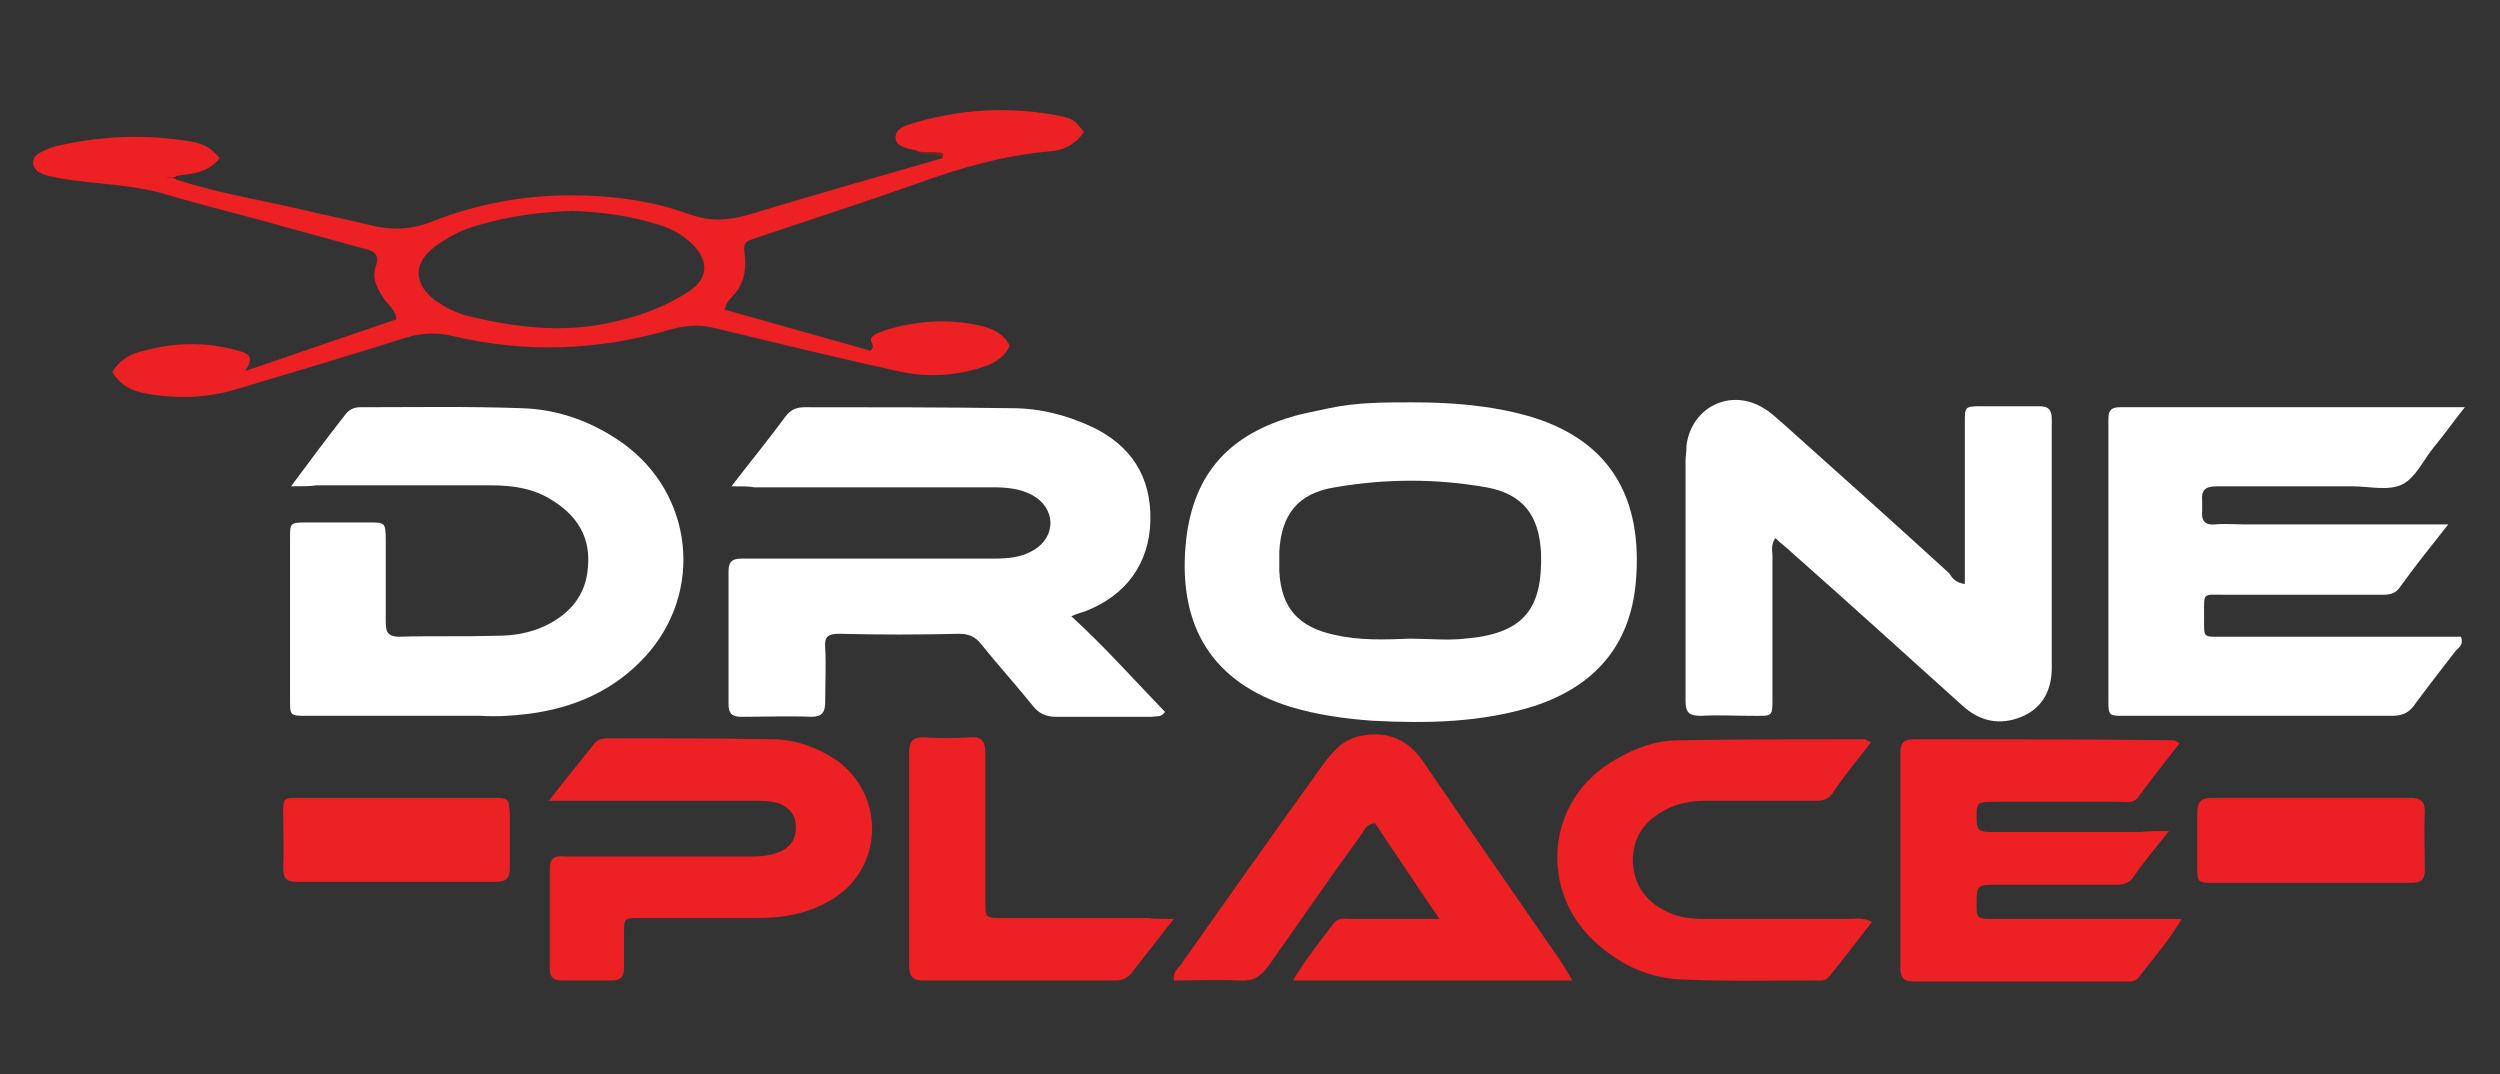 <svg xmlns="http://www.w3.org/2000/svg" xmlns:xlink="http://www.w3.org/1999/xlink" id="Layer_1" x="0px" y="0px" viewBox="0 0 256 110" style="enable-background:new 0 0 256 110;" xml:space="preserve"><rect x="0" y="0" width="256" height="110" fill="#333333" stroke="none"/> <style type="text/css"> .st0{fill:#FFFFFF;} .st1{fill:#ED2024;} .st2{fill:#EB2124;} .st3{fill:#EC2024;} .st4{fill:#72261E;} .st5{fill:#481D19;} </style> <g> <path class="st0" d="M74.9,49.8c2-2.6,3.8-4.8,5.5-7.1c0.5-0.7,1.1-1,2-1c7.1,0,14.2,0,21.2,0.1c2.9,0,5.6,0.7,8.2,1.9 c4,1.9,6.1,5.1,6,9.6c-0.1,4.4-2.5,7.7-6.7,9.3c-0.3,0.1-0.7,0.2-1.4,0.5c3.5,3.2,6.5,6.6,9.6,9.8c-0.4,0.6-0.9,0.4-1.3,0.5 c-3.3,0-6.6,0-9.8,0c-1.1,0-1.8-0.3-2.5-1.2c-1.7-2.1-3.5-4.1-5.2-6.2c-0.6-0.8-1.3-1.1-2.3-1.1c-4.1,0.1-8.2,0.1-12.3,0 c-1.1,0-1.5,0.3-1.4,1.4c0.1,1.9,0,3.7,0,5.6c0,1-0.3,1.5-1.4,1.5c-2.4-0.1-4.8,0-7.2,0c-0.9,0-1.3-0.3-1.3-1.3c0-4.5,0-9.1,0-13.6 c0-1.2,0.6-1.3,1.5-1.3c5.6,0,11.2,0,16.8,0c3,0,6,0,8.9,0c1.4,0,2.8-0.1,4.1-0.9c2.3-1.4,2.2-4.3-0.2-5.6 c-1.3-0.7-2.7-0.8-4.1-0.8c-8.1,0-16.2,0-24.4,0C76.8,49.8,76.1,49.8,74.9,49.8z"></path> <path class="st0" d="M250.7,53.7c-1.9,2.4-3.5,4.4-5,6.5c-0.6,0.8-1.4,0.7-2.2,0.7c-5.2,0-10.4,0-15.7,0c-2.3,0-2.1-0.3-2.1,2.2 c0,2.3-0.2,2.1,2,2.1c7.4,0,14.8,0,22.1,0c0.7,0,1.5,0,2.2,0c0.3,0.8-0.2,1.1-0.5,1.4c-1.4,1.8-2.8,3.6-4.2,5.5 c-0.6,0.9-1.3,1.2-2.4,1.2c-9.1,0-18.2,0-27.3,0c-1.7,0-1.7,0-1.7-1.7c0-9.5,0-18.9,0-28.4c0-0.9,0-1.5,1.2-1.5 c11.6,0,23.2,0,35.3,0c-1.2,1.5-2.1,2.8-3.1,4c-1.1,1.3-1.9,3.2-3.3,3.9c-1.4,0.7-3.4,0.2-5.1,0.2c-4.6,0-9.2,0-13.9,0 c-1.2,0-1.6,0.4-1.5,1.5c0,0.4,0,0.7,0,1.1c-0.1,0.9,0.3,1.4,1.3,1.3c1-0.1,2.1,0,3.1,0C236.8,53.7,243.5,53.7,250.7,53.7z"></path> <path class="st0" d="M29.8,49.8c2-2.7,3.8-5.1,5.6-7.4c0.4-0.5,0.9-0.7,1.5-0.7c5.5,0,11-0.1,16.5,0.1c3.8,0.1,7.3,1.4,10.4,3.6 c7.2,5.2,8.3,15.2,2.3,21.8c-3.2,3.5-7.3,5.3-12,5.9c-1.6,0.2-3.3,0.3-4.9,0.2c-5.9,0-11.8,0-17.7,0c-1.8,0-1.8,0-1.8-1.6 c0-5.5,0-11,0-16.6c0-1.5,0-1.6,1.6-1.6c2.2,0,4.3,0,6.5,0c1.6,0,1.7,0,1.7,1.8c0,2.8,0,5.5,0,8.3c0,1,0.1,1.6,1.4,1.6 c3.4-0.1,6.7,0,10.1-0.1c1.6,0,3.3-0.3,4.8-1c2.5-1.2,4.2-3.1,4.4-6c0.3-3.1-1.1-5.3-3.7-6.9c-1.9-1.2-4-1.5-6.2-1.5 c-6,0-11.9,0-17.9,0C31.7,49.8,31,49.8,29.8,49.8z"></path> <path class="st0" d="M201.2,59.8c0-0.8,0-1.5,0-2.3c0-4.8,0-9.5,0-14.3c0-1.5,0-1.6,1.6-1.6c2,0,4,0,6,0c0.9,0,1.3,0.3,1.3,1.3 c0,8.5,0,17,0,25.5c0,2.2-0.9,4.1-3.1,5c-2.2,0.9-4.2,0.5-6-1.1c-5.8-5.2-11.6-10.5-17.5-15.7c-0.5-0.5-1.1-0.9-1.7-1.5 c-0.5,0.7-0.3,1.3-0.3,1.8c0,4.8,0,9.5,0,14.3c0,2.3,0.1,2.1-2.2,2.1c-1.7,0-3.4-0.1-5.1,0c-1.1,0-1.6-0.2-1.6-1.5 c0-8.2,0-16.4,0-24.6c0-0.5,0.1-1,0.1-1.6c0.5-3.9,4.5-5.9,7.9-3.8c0.7,0.4,1.3,1,1.9,1.5c5.7,5.1,11.4,10.2,17.1,15.4 C199.9,59.2,200.3,59.7,201.2,59.8z"></path> <path class="st1" d="M222.1,85.1c-1.5,1.9-2.7,3.3-3.7,4.8c-0.6,0.8-1.4,0.7-2.2,0.7c-4,0-7.9,0-11.9,0c-1.8,0-1.9,0.1-1.9,1.9 c0,1.5,0,1.6,1.7,1.6c5.6,0,11.2,0,16.8,0c0.7,0,1.4,0,2.5,0c-1.4,2.4-3,4.1-4.4,6c-0.4,0.5-0.9,0.4-1.5,0.4c-7.2,0-14.3,0-21.5,0 c-1.1,0-1.4-0.4-1.4-1.4c0-7.3,0-14.6,0-21.9c0-1,0.2-1.5,1.4-1.5c8.9,0,17.7,0,26.6,0.1c0.1,0,0.2,0.1,0.6,0.3 c-1.5,1.9-2.9,3.7-4.3,5.6c-0.5,0.6-1.2,0.4-1.9,0.4c-4.3,0-8.5,0-12.8,0c-1.7,0-1.8,0.1-1.8,1.5c0,1.4,0.1,1.6,1.7,1.6 c5,0,10,0,15,0C219.9,85.1,220.8,85.1,222.1,85.1z"></path> <path class="st1" d="M161,100.4c-9.7,0-19,0-28.6,0c1.3-2.2,2.8-4,4.2-5.9c0.5-0.6,1.2-0.4,1.9-0.4c2.8,0,5.6,0,8.9,0 c-2.4-3.5-4.5-6.7-6.6-9.8c-1,0.1-1.1,0.8-1.5,1.3c-3.2,4.4-6.3,8.9-9.4,13.3c-0.8,1.1-1.6,1.6-2.9,1.5c-2.3-0.1-4.5,0-6.8,0 c-0.1-0.9,0.4-1.2,0.7-1.6c4.8-6.8,9.6-13.6,14.5-20.4c1.1-1.5,2.2-2.8,4.2-3.1c2.5-0.4,4.5,0.4,6,2.5c1.6,2.3,3.2,4.7,4.8,7 c3.1,4.5,6.3,9.1,9.4,13.6C160.1,98.9,160.5,99.5,161,100.4z"></path> <path class="st1" d="M56.2,82c1.7-2.2,3.2-4,4.7-5.9c0.4-0.5,1-0.5,1.6-0.5c5.5,0,11,0,16.6,0.1c2.3,0,4.5,0.8,6.5,2.1 c5.1,3.6,4.9,11.1-0.4,14.3c-2.3,1.4-4.8,1.9-7.5,1.9c-4,0-8.1,0-12.1,0c-1.7,0-1.7,0-1.7,1.7c0,1.1,0,2.2,0,3.4 c0,1-0.4,1.3-1.3,1.3c-1.7,0-3.4,0-5.1,0c-0.8,0-1.2-0.3-1.2-1.2c0-3.4,0-6.9,0-10.3c0-1,0.5-1.3,1.4-1.2c0.4,0,0.9,0,1.3,0 c6,0,12.1,0,18.1,0c1,0,1.9-0.1,2.8-0.5c1.1-0.5,1.6-1.3,1.6-2.5c0-1.2-0.6-1.9-1.6-2.4C79,82,78.1,82,77.2,82 c-6.1,0-12.2,0-18.3,0C58.1,82,57.4,82,56.2,82z"></path> <path class="st1" d="M191.6,76c-1.4,1.8-2.8,3.5-4,5.3c-0.6,0.8-1.4,0.7-2.2,0.7c-3.6,0-7.2,0-10.7,0c-1.4,0-2.8,0.2-4.1,0.9 c-2.2,1.1-3.4,2.8-3.4,5.3c0.1,2.5,1.4,4.2,3.6,5.2c1.2,0.6,2.6,0.7,3.9,0.7c4.8,0,9.7,0,14.5,0c0.7,0,1.5-0.2,2.5,0.3 c-1.5,1.9-2.9,3.8-4.4,5.6c-0.4,0.5-0.9,0.4-1.4,0.4c-4.5,0-9.1,0.1-13.6-0.1c-3.3-0.1-6.2-1.4-8.7-3.6c-6.2-5.4-5.3-14.9,1.8-18.9 c2-1.2,4.2-2,6.6-2c6.3-0.1,12.7-0.1,19-0.1C191,75.7,191.1,75.8,191.6,76z"></path> <path class="st1" d="M120.2,94.1c-1.7,2.2-3,3.8-4.3,5.5c-0.5,0.6-1,0.8-1.7,0.8c-6.6,0-13.1,0-19.7,0c-1.1,0-1.4-0.5-1.4-1.5 c0-7.3,0-14.6,0-21.9c0-1,0.3-1.5,1.4-1.5c1.6,0.1,3.3,0.1,4.9,0c1.2-0.1,1.5,0.5,1.5,1.6c0,4.2,0,8.3,0,12.5c0,0.9,0,1.8,0,2.7 c0,1.7,0,1.7,1.8,1.7c4.9,0,9.8,0,14.8,0C118.2,94.1,118.9,94.1,120.2,94.1z"></path> <path class="st2" d="M40.4,81.7c3.4,0,6.7,0,10.1,0c1.6,0,1.6,0.1,1.7,1.6c0,1.9,0,3.7,0,5.6c0,1.1-0.4,1.4-1.5,1.4 c-6.8,0-13.6,0-20.3,0c-1.1,0-1.4-0.4-1.4-1.4c0.1-1.9,0-3.7,0-5.6c0-1.6,0-1.6,1.6-1.6C33.8,81.7,37.1,81.7,40.4,81.7z"></path> <path class="st3" d="M236.6,90.4c-3.3,0-6.5,0-9.8,0c-1.8,0-1.8,0-1.8-1.7c0-1.8,0-3.6,0-5.4c0-1.1,0.3-1.6,1.5-1.6 c6.8,0,13.5,0,20.3,0c1,0,1.5,0.3,1.5,1.4c-0.1,2,0,4,0,6c0,1-0.4,1.3-1.4,1.3C243.5,90.4,240,90.4,236.6,90.4z"></path> <path class="st4" d="M93.8,15.4c1.2,0,2.4,0,3.7,0c0,0.7-0.5,0.8-1,0.8C95.8,15.4,94.6,16.2,93.8,15.4z"></path> <path class="st5" d="M18.2,18.4c-0.4,0-1,0.1-0.9-0.2c0-0.4,0.6-0.3,0.9-0.2C18.2,18.1,18.2,18.3,18.2,18.4z"></path> <g> <path class="st0" d="M156.5,42.6c-3.9-1.1-7.9-1.4-11.9-1.4c-2.8,0-5.7,0-8.5,0.6c-1.3,0.3-2.6,0.5-3.9,0.9 c-6.7,2-10.2,6.2-10.8,13.2c-0.7,8.2,2.7,14,10.8,16.5c2.7,0.8,5.5,1.2,8.3,1.4c5.6,0.3,11.2,0.2,16.6-1.5 c6.1-2,9.8-6.1,10.4-12.6C168.3,50.9,164.8,45,156.5,42.6z M150,65.4c-1.8,0.2-3.7,0-5.6,0c-2.6,0.1-5.2,0.2-7.8-0.4 c-3.6-0.8-5.4-2.7-5.6-6.5c0-0.7,0-1.3,0-2c0.2-3.8,1.9-6,5.7-6.6c5.2-0.9,10.4-0.9,15.5,0c3.8,0.7,5.4,2.9,5.6,6.7 C158,62.5,155.9,64.9,150,65.4z"></path> </g> <g> <path class="st1" d="M108.7,11.9c-5-1-9.9-0.8-14.8,0.6c-0.9,0.3-2.2,0.5-2.2,1.6c0,0.9,1.2,1.1,2.1,1.3c0.7,0.3,1.5,0.1,2.2,0.2 c0.3,0,0.8,0,0.5,0.6C89.9,18.1,83.2,20,76.6,22c-2.1,0.6-4,0.7-6.1-0.1c-3.9-1.4-8-1.9-12.1-1.9c-4.9,0-9.6,0.9-14.2,2.7 c-2,0.8-4,0.9-6.1,0.4c-2.3-0.6-4.6-1-7-1.6c-4.3-1-8.7-1.7-13-3.1c-0.3-0.3-0.8-0.1-1.1-0.3c0.4,0.1,0.8,0.2,1.1-0.1 c1.6-0.2,3.2-0.3,4.4-1.8c-0.8-1-1.7-1.5-2.9-1.7c-4.7-0.8-9.3-0.6-14,0.5c-0.3,0.1-0.6,0.2-0.8,0.3c-0.7,0.3-1.5,0.6-1.4,1.5 c0.1,0.7,0.8,1,1.5,1.2c0.9,0.2,1.9,0.4,2.9,0.5c3.1,0.4,6.2,0.5,9.2,1.4c3.3,1,6.6,1.8,9.9,2.7c3.5,1,7,1.9,10.5,2.9 c0.9,0.2,1.5,0.6,1.1,1.7c-0.5,1.3,0.2,2.5,0.9,3.5c0.4,0.6,1.1,1,1.2,2c-5,1.7-10,3.4-15.5,5.3c0.9-1.3,0.5-1.7-0.4-2 c-3.3-1-6.6-1-9.9-0.1c-1.4,0.3-2.5,0.9-3.3,2.2c0.7,1.1,1.6,1.8,3,2.1c3.4,0.7,6.7,0.6,9.9-0.4c5.7-1.7,11.4-3.4,17.1-5.2 c1.6-0.5,3.2-0.6,4.8-0.2c7.6,1.8,15.1,1.5,22.5-0.7c1.5-0.4,2.9-0.5,4.4-0.1c6.2,1.5,12.4,3,18.7,4.4c3,0.7,6.1,0.5,9-0.5 c1.1-0.4,2-1,2.5-2.1c-0.6-1.2-1.7-1.7-2.8-2c-3.3-0.8-6.6-0.6-9.9,0.4c-0.5,0.2-1,0.3-1.4,0.7c-0.4,0.4,0.5,1-0.2,1.4 c-5-1.4-9.9-2.8-14.9-4.2c0.2-0.9,0.8-1.3,1.2-1.8c0.7-1,1-2.1,0.9-3.4c-0.2-1.7-0.2-1.7,1.3-2.2c5.4-1.8,10.9-3.6,16.3-5.5 c4.4-1.6,8.9-2.9,13.6-3.3c1.5-0.1,2.7-0.8,3.5-2C109.9,12.2,109.9,12.2,108.7,11.9z M70.6,29.8c-2.6,1.7-5.4,2.7-8.4,3.3 c-4.8,1-9.5,0.4-14.1-0.7c-1.3-0.3-2.5-0.9-3.6-1.7c-2.2-1.7-2.2-3.8,0.1-5.5c1.4-1,2.9-1.8,4.6-2.2c3.1-0.9,6.2-1.3,9.4-1.4 c3,0.1,6,0.5,8.8,1.4c1.4,0.4,2.6,1.1,3.6,2.1C72.6,26.8,72.5,28.5,70.6,29.8z"></path> </g> </g> </svg>